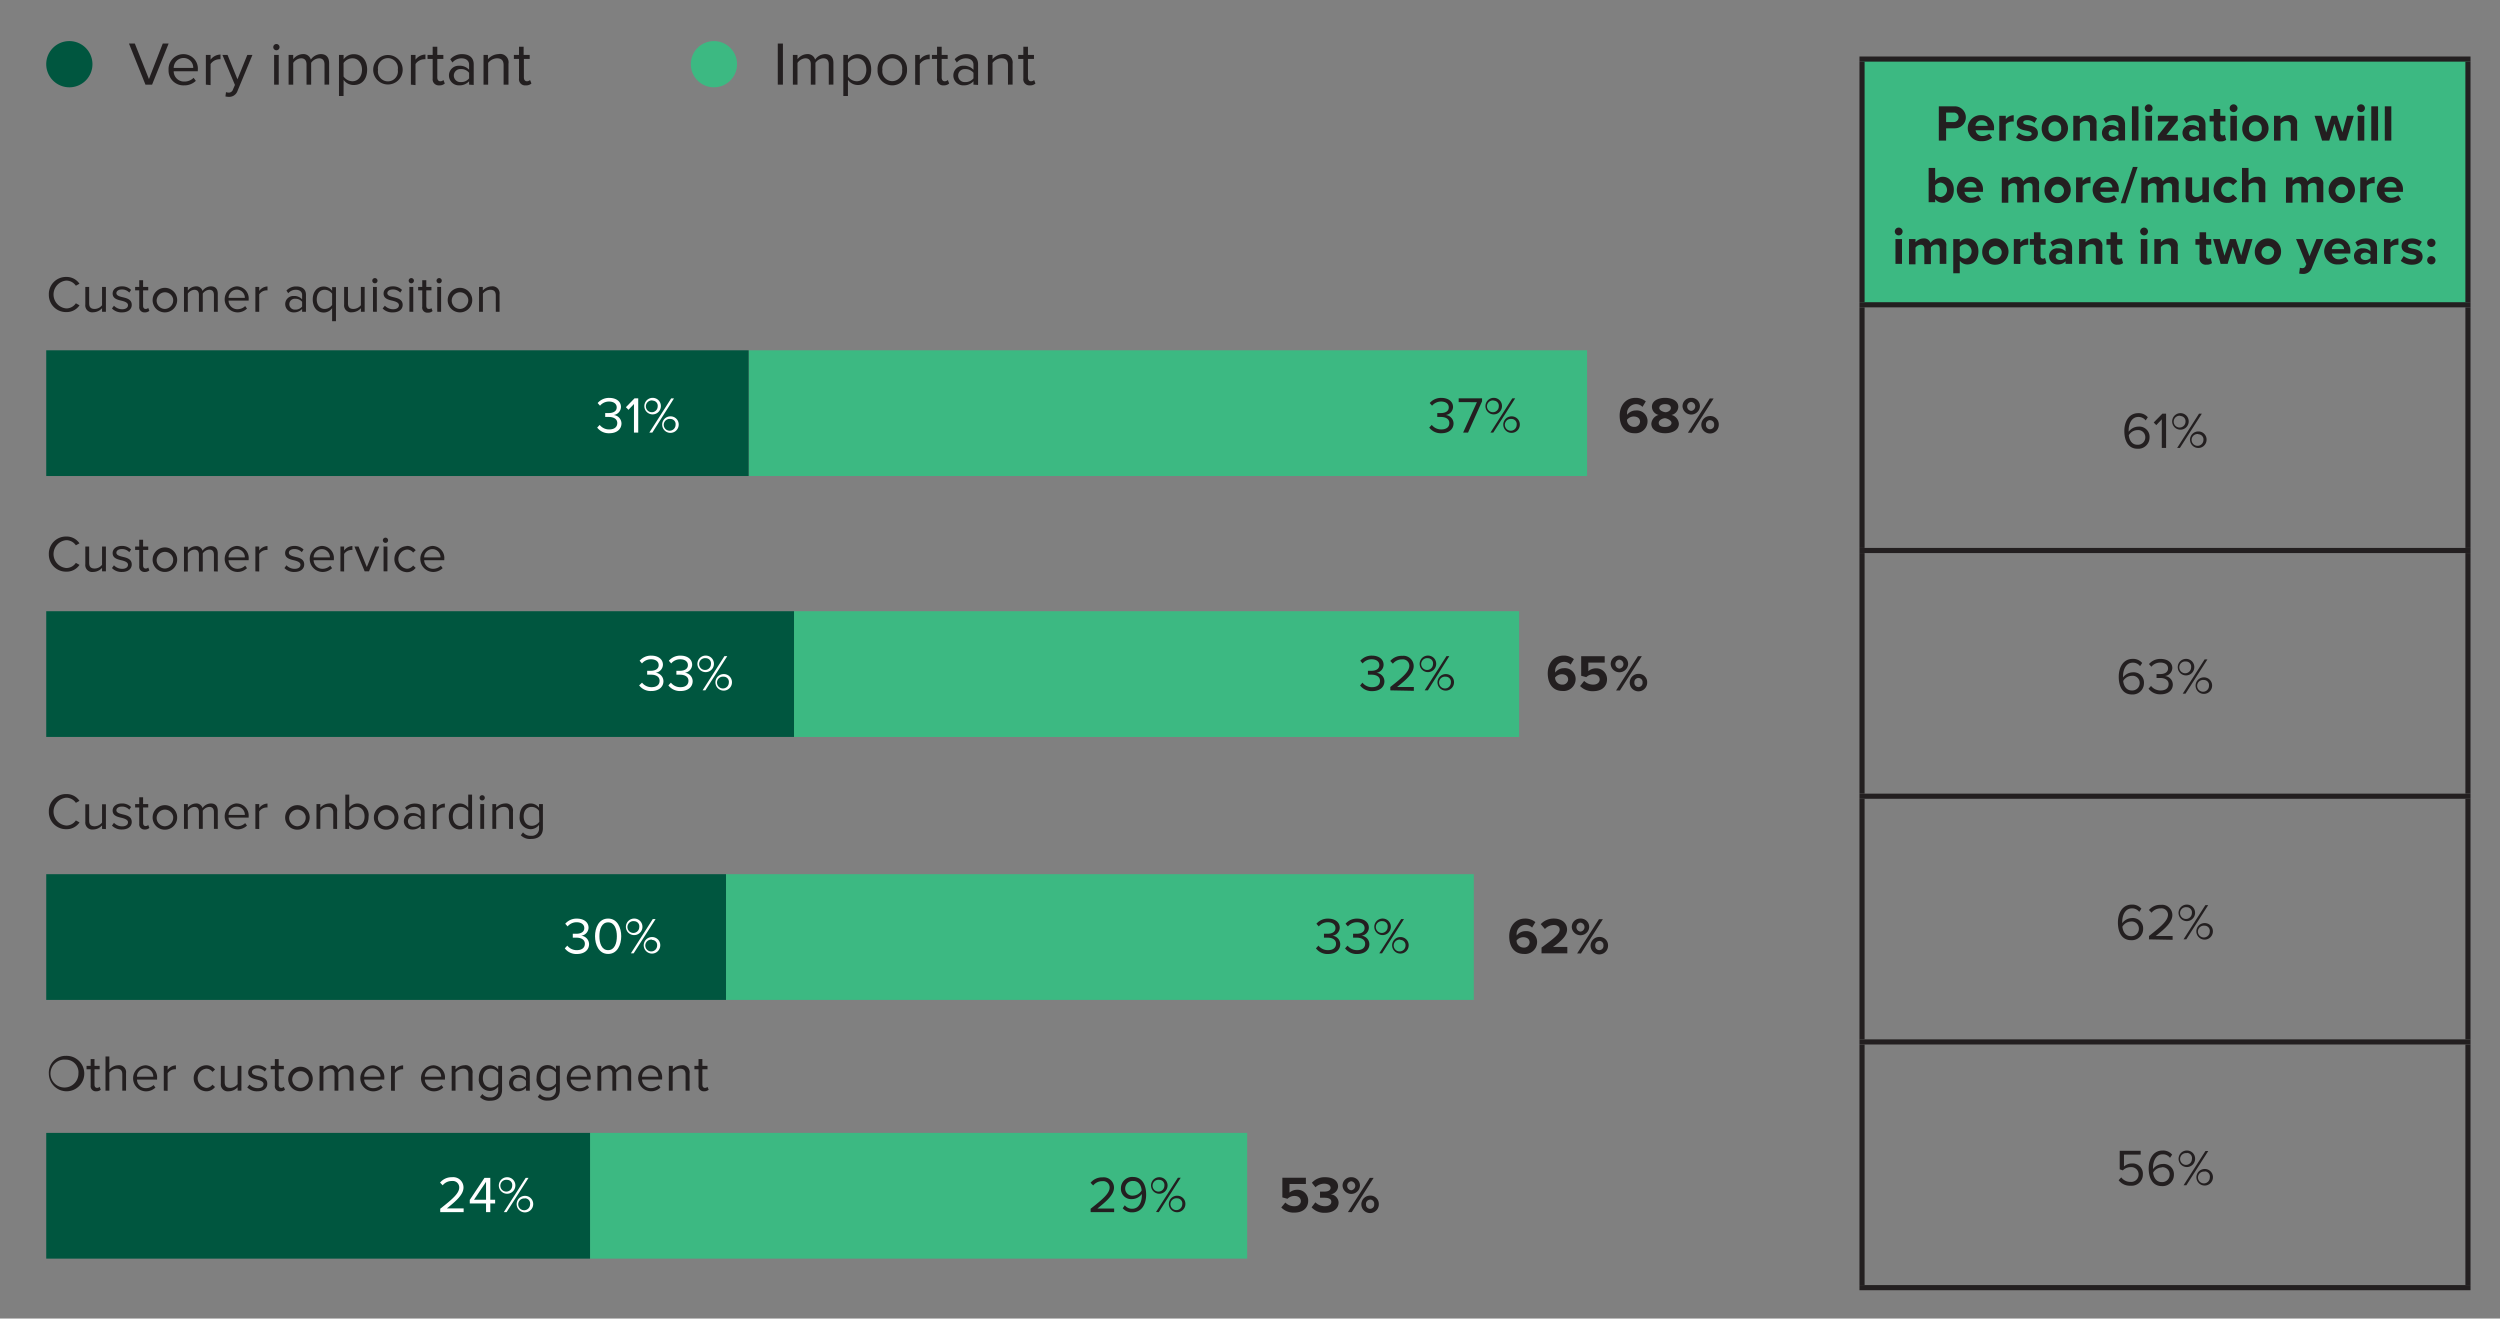 <svg id="Layer_1" data-name="Layer 1" xmlns="http://www.w3.org/2000/svg" xmlns:xlink="http://www.w3.org/1999/xlink" viewBox="0 0 486.74 256.71"><rect x="0" y="0" width="486.74" height="256.71" fill="#808080" stroke="none"/><defs><style>.cls-1,.cls-6{fill:none;}.cls-2{fill:#231f20;}.cls-3{clip-path:url(#clip-path);}.cls-4{fill:#00563f;}.cls-5{fill:#3cb982;}.cls-6{stroke:#231f20;stroke-miterlimit:10;}.cls-7{fill:#fff;}</style><clipPath id="clip-path"><rect class="cls-1" width="496.63" height="297.7"/></clipPath></defs><path class="cls-2" d="M28.32,16.48l-3.21-8h1.14L29,15.39l2.69-6.91h1.14l-3.22,8Z"/><path class="cls-2" d="M35.73,10.54a2.81,2.81,0,0,1,2.78,3.11v.23H33.82a2,2,0,0,0,2.09,2,2.49,2.49,0,0,0,1.78-.73l.44.59a3.19,3.19,0,0,1-2.31.88,2.87,2.87,0,0,1-3-3A2.9,2.9,0,0,1,35.73,10.54Zm-1.91,2.68h3.8a1.87,1.87,0,0,0-1.91-1.93A1.93,1.93,0,0,0,33.82,13.22Z"/><path class="cls-2" d="M40.08,16.48V10.69H41v.93a2.47,2.47,0,0,1,1.93-1v.92a1.71,1.71,0,0,0-.36,0,2.13,2.13,0,0,0-1.57.93v4.1Z"/><path class="cls-2" d="M44,17.93a1.43,1.43,0,0,0,.49.1.84.84,0,0,0,.87-.61l.38-.88L43.3,10.69h1l1.93,4.75,1.92-4.75h1l-2.9,7a1.72,1.72,0,0,1-1.7,1.17,3.51,3.51,0,0,1-.66-.08Z"/><path class="cls-2" d="M53.21,9.1a.61.61,0,0,1,1.21,0,.61.61,0,1,1-1.21,0Zm.16,7.38V10.69h.9v5.79Z"/><path class="cls-2" d="M63.18,16.48V12.55c0-.74-.33-1.2-1.07-1.2a2,2,0,0,0-1.53.88v4.25h-.9V12.55c0-.74-.32-1.2-1.07-1.2a2,2,0,0,0-1.52.9v4.23h-.9V10.69h.9v.84a2.48,2.48,0,0,1,1.87-1,1.5,1.5,0,0,1,1.56,1.08,2.45,2.45,0,0,1,1.94-1.08c1,0,1.62.59,1.62,1.75v4.19Z"/><path class="cls-2" d="M66.89,18.69H66v-8h.9v.86a2.42,2.42,0,0,1,2-1c1.53,0,2.58,1.15,2.58,3s-1,3-2.58,3a2.36,2.36,0,0,1-2-1Zm1.73-7.34a2.15,2.15,0,0,0-1.73.92v2.62a2.16,2.16,0,0,0,1.73.93c1.16,0,1.86-1,1.86-2.24S69.78,11.35,68.62,11.35Z"/><path class="cls-2" d="M72.66,13.58a2.87,2.87,0,1,1,5.74,0,2.87,2.87,0,1,1-5.74,0Zm4.79,0a1.95,1.95,0,1,0-3.85,0,1.95,1.95,0,1,0,3.85,0Z"/><path class="cls-2" d="M80,16.48V10.69h.9v.93a2.47,2.47,0,0,1,1.93-1v.92a1.71,1.71,0,0,0-.36,0,2.13,2.13,0,0,0-1.57.93v4.1Z"/><path class="cls-2" d="M84.24,15.27V11.48h-1v-.79h1V9.1h.9v1.59h1.18v.79H85.14v3.6c0,.43.19.74.59.74a.88.88,0,0,0,.61-.24l.26.67a1.43,1.43,0,0,1-1.07.37A1.18,1.18,0,0,1,84.24,15.27Z"/><path class="cls-2" d="M91.33,16.48v-.66a2.5,2.5,0,0,1-1.92.8,1.93,1.93,0,0,1-2-1.92,1.89,1.89,0,0,1,2-1.9,2.43,2.43,0,0,1,1.92.79v-1c0-.78-.62-1.23-1.46-1.23a2.29,2.29,0,0,0-1.78.81l-.42-.63a3,3,0,0,1,2.32-1c1.22,0,2.24.56,2.24,2v4Zm0-2.31a1.94,1.94,0,0,0-1.59-.72,1.27,1.27,0,1,0,0,2.53,1.94,1.94,0,0,0,1.59-.72Z"/><path class="cls-2" d="M98.05,16.48V12.69c0-1-.51-1.34-1.29-1.34a2.24,2.24,0,0,0-1.72.9v4.23h-.9V10.69H95v.84a2.88,2.88,0,0,1,2.06-1A1.64,1.64,0,0,1,99,12.41v4.07Z"/><path class="cls-2" d="M101.05,15.27V11.48h-1v-.79h1V9.1h.9v1.59h1.18v.79H102v3.6c0,.43.2.74.59.74a.88.88,0,0,0,.61-.24l.27.67a1.45,1.45,0,0,1-1.08.37A1.19,1.19,0,0,1,101.05,15.27Z"/><path class="cls-2" d="M151.43,16.48v-8h1v8Z"/><path class="cls-2" d="M161.36,16.48V12.55c0-.74-.32-1.2-1.06-1.2a2,2,0,0,0-1.54.88v4.25h-.9V12.55c0-.74-.31-1.2-1.07-1.2a2,2,0,0,0-1.52.9v4.23h-.9V10.69h.9v.84a2.48,2.48,0,0,1,1.87-1,1.49,1.49,0,0,1,1.56,1.08,2.45,2.45,0,0,1,1.94-1.08c1.06,0,1.62.59,1.62,1.75v4.19Z"/><path class="cls-2" d="M165.09,18.69h-.9v-8h.9v.86a2.42,2.42,0,0,1,1.95-1c1.53,0,2.58,1.15,2.58,3s-1.05,3-2.58,3a2.35,2.35,0,0,1-1.95-1Zm1.72-7.34a2.14,2.14,0,0,0-1.72.92v2.62a2.15,2.15,0,0,0,1.72.93c1.17,0,1.86-1,1.86-2.24S168,11.35,166.81,11.35Z"/><path class="cls-2" d="M170.86,13.58a2.87,2.87,0,1,1,5.73,0,2.87,2.87,0,1,1-5.73,0Zm4.78,0a1.94,1.94,0,1,0-3.84,0,1.94,1.94,0,1,0,3.84,0Z"/><path class="cls-2" d="M178.18,16.48V10.69h.9v.93a2.47,2.47,0,0,1,1.93-1v.92a1.88,1.88,0,0,0-.36,0,2.11,2.11,0,0,0-1.57.93v4.1Z"/><path class="cls-2" d="M182.44,15.27V11.48h-1v-.79h1V9.1h.9v1.59h1.17v.79h-1.17v3.6c0,.43.19.74.59.74a.88.88,0,0,0,.61-.24l.26.67a1.45,1.45,0,0,1-1.08.37A1.18,1.18,0,0,1,182.44,15.27Z"/><path class="cls-2" d="M189.53,16.48v-.66a2.5,2.5,0,0,1-1.92.8,1.93,1.93,0,0,1-2-1.92,1.9,1.9,0,0,1,2-1.9,2.43,2.43,0,0,1,1.92.79v-1c0-.78-.62-1.23-1.46-1.23a2.29,2.29,0,0,0-1.78.81l-.42-.63a3,3,0,0,1,2.32-1c1.22,0,2.24.56,2.24,2v4Zm0-2.31a2,2,0,0,0-1.6-.72,1.27,1.27,0,1,0,0,2.53,2,2,0,0,0,1.6-.72Z"/><path class="cls-2" d="M196.25,16.48V12.69c0-1-.52-1.34-1.3-1.34a2.22,2.22,0,0,0-1.71.9v4.23h-.9V10.69h.9v.84a2.88,2.88,0,0,1,2.06-1,1.65,1.65,0,0,1,1.85,1.87v4.07Z"/><path class="cls-2" d="M199.24,15.27V11.48h-1v-.79h1V9.1h.9v1.59h1.17v.79h-1.17v3.6c0,.43.19.74.59.74a.88.88,0,0,0,.61-.24l.26.67a1.45,1.45,0,0,1-1.08.37A1.18,1.18,0,0,1,199.24,15.27Z"/><g class="cls-3"><path class="cls-4" d="M13.5,17A4.5,4.5,0,1,0,9,12.5,4.51,4.51,0,0,0,13.5,17"/><path class="cls-5" d="M139,17a4.5,4.5,0,1,0-4.5-4.5A4.5,4.5,0,0,0,139,17"/></g><path class="cls-2" d="M9.51,57.37a3.33,3.33,0,0,1,3.4-3.45,3,3,0,0,1,2.56,1.32l-.7.39a2.26,2.26,0,0,0-1.86-1,2.72,2.72,0,0,0,0,5.42,2.24,2.24,0,0,0,1.86-1l.71.39a3,3,0,0,1-2.57,1.32A3.33,3.33,0,0,1,9.51,57.37Z"/><path class="cls-2" d="M19.87,60.7V60a2.36,2.36,0,0,1-1.72.8,1.36,1.36,0,0,1-1.54-1.54V55.87h.75v3.18c0,.85.43,1.1,1.08,1.1a1.85,1.85,0,0,0,1.43-.73V55.87h.75V60.7Z"/><path class="cls-2" d="M22.19,59.52a2.19,2.19,0,0,0,1.59.69c.74,0,1.14-.33,1.14-.8s-.59-.7-1.24-.86c-.82-.19-1.75-.41-1.75-1.41,0-.75.65-1.39,1.8-1.39a2.44,2.44,0,0,1,1.79.7l-.35.52a1.88,1.88,0,0,0-1.44-.61c-.66,0-1.07.3-1.07.73s.55.62,1.18.77c.84.19,1.81.43,1.81,1.5,0,.81-.65,1.46-1.9,1.46a2.57,2.57,0,0,1-1.95-.76Z"/><path class="cls-2" d="M27.11,59.69V56.53h-.8v-.66h.8V54.55h.75v1.32h1v.66h-1v3c0,.36.16.62.49.62a.72.72,0,0,0,.51-.2l.22.56a1.23,1.23,0,0,1-.9.31A1,1,0,0,1,27.11,59.69Z"/><path class="cls-2" d="M29.72,58.28a2.39,2.39,0,1,1,2.39,2.54A2.37,2.37,0,0,1,29.72,58.28Zm4,0a1.62,1.62,0,1,0-1.6,1.87A1.68,1.68,0,0,0,33.71,58.28Z"/><path class="cls-2" d="M41.65,60.7V57.42c0-.61-.27-1-.89-1a1.69,1.69,0,0,0-1.28.74V60.7h-.75V57.42c0-.61-.26-1-.89-1a1.69,1.69,0,0,0-1.27.75V60.7h-.75V55.87h.75v.7a2.09,2.09,0,0,1,1.56-.82,1.24,1.24,0,0,1,1.3.9,2,2,0,0,1,1.62-.9c.88,0,1.35.49,1.35,1.46V60.7Z"/><path class="cls-2" d="M46.09,55.75a2.35,2.35,0,0,1,2.32,2.59v.19H44.5a1.7,1.7,0,0,0,1.74,1.67,2.11,2.11,0,0,0,1.49-.61l.36.49a2.62,2.62,0,0,1-1.92.74,2.54,2.54,0,0,1-.08-5.07ZM44.5,58h3.17a1.57,1.57,0,0,0-1.59-1.61A1.61,1.61,0,0,0,44.5,58Z"/><path class="cls-2" d="M49.72,60.7V55.87h.75v.78a2.05,2.05,0,0,1,1.61-.88v.77a1.32,1.32,0,0,0-.3,0,1.77,1.77,0,0,0-1.31.77V60.7Z"/><path class="cls-2" d="M58.82,60.7v-.55a2.09,2.09,0,0,1-1.6.67,1.61,1.61,0,0,1-1.69-1.6,1.58,1.58,0,0,1,1.69-1.59,2,2,0,0,1,1.6.66v-.87c0-.65-.52-1-1.22-1a1.92,1.92,0,0,0-1.48.67l-.35-.52a2.53,2.53,0,0,1,1.93-.8c1,0,1.87.46,1.87,1.63V60.7Zm0-1.93a1.62,1.62,0,0,0-1.33-.6,1.06,1.06,0,1,0,0,2.11,1.62,1.62,0,0,0,1.33-.6Z"/><path class="cls-2" d="M65.41,62.54h-.75V60a2,2,0,0,1-1.62.85c-1.27,0-2.15-1-2.15-2.54s.88-2.53,2.15-2.53a2,2,0,0,1,1.62.84v-.72h.75Zm-.75-5.35a1.77,1.77,0,0,0-1.44-.77c-1,0-1.55.79-1.55,1.86s.58,1.87,1.55,1.87a1.78,1.78,0,0,0,1.44-.78Z"/><path class="cls-2" d="M70.27,60.7V60a2.36,2.36,0,0,1-1.72.8A1.36,1.36,0,0,1,67,59.28V55.87h.75v3.18c0,.85.43,1.1,1.08,1.1a1.85,1.85,0,0,0,1.43-.73V55.87H71V60.7Z"/><path class="cls-2" d="M72.49,54.55a.51.51,0,0,1,1,0,.51.51,0,1,1-1,0Zm.13,6.15V55.87h.75V60.7Z"/><path class="cls-2" d="M74.94,59.52a2.19,2.19,0,0,0,1.59.69c.74,0,1.14-.33,1.14-.8s-.59-.7-1.24-.86c-.82-.19-1.75-.41-1.75-1.41,0-.75.65-1.39,1.8-1.39a2.44,2.44,0,0,1,1.79.7l-.35.52a1.88,1.88,0,0,0-1.44-.61c-.66,0-1.07.3-1.07.73s.55.62,1.18.77c.84.19,1.81.43,1.81,1.5,0,.81-.65,1.46-1.9,1.46a2.57,2.57,0,0,1-2-.76Z"/><path class="cls-2" d="M79.58,54.55a.51.51,0,0,1,1,0,.51.51,0,1,1-1,0Zm.13,6.15V55.87h.75V60.7Z"/><path class="cls-2" d="M82.21,59.69V56.53h-.8v-.66h.8V54.55H83v1.32h1v.66H83v3c0,.36.16.62.49.62A.72.72,0,0,0,84,60l.22.56a1.23,1.23,0,0,1-.9.31A1,1,0,0,1,82.21,59.69Z"/><path class="cls-2" d="M85,54.55a.51.51,0,0,1,1,0,.51.51,0,1,1-1,0Zm.13,6.15V55.87h.75V60.7Z"/><path class="cls-2" d="M87.17,58.28a2.39,2.39,0,1,1,2.39,2.54A2.37,2.37,0,0,1,87.17,58.28Zm4,0a1.62,1.62,0,1,0-1.6,1.87A1.68,1.68,0,0,0,91.16,58.28Z"/><path class="cls-2" d="M96.53,60.7V57.54c0-.85-.43-1.12-1.08-1.12a1.86,1.86,0,0,0-1.43.75V60.7h-.75V55.87H94v.7a2.4,2.4,0,0,1,1.72-.82,1.37,1.37,0,0,1,1.54,1.56V60.7Z"/><rect class="cls-5" x="145.76" y="68.2" width="163.24" height="24.48"/><rect class="cls-4" x="9" y="68.2" width="136.76" height="24.48"/><path class="cls-2" d="M9.51,107.91a3.33,3.33,0,0,1,3.4-3.45,3,3,0,0,1,2.56,1.32l-.7.39a2.26,2.26,0,0,0-1.86-1,2.72,2.72,0,0,0,0,5.42,2.24,2.24,0,0,0,1.86-1l.71.39a3,3,0,0,1-2.57,1.32A3.33,3.33,0,0,1,9.51,107.91Z"/><path class="cls-2" d="M19.87,111.24v-.68a2.36,2.36,0,0,1-1.72.8,1.36,1.36,0,0,1-1.54-1.54v-3.41h.75v3.18c0,.85.43,1.1,1.08,1.1a1.85,1.85,0,0,0,1.43-.73v-3.55h.75v4.83Z"/><path class="cls-2" d="M22.19,110.06a2.19,2.19,0,0,0,1.59.69c.74,0,1.14-.33,1.14-.8s-.59-.7-1.24-.86c-.82-.19-1.75-.41-1.75-1.41,0-.75.65-1.39,1.8-1.39a2.44,2.44,0,0,1,1.79.7l-.35.52a1.88,1.88,0,0,0-1.44-.61c-.66,0-1.07.3-1.07.73s.55.62,1.18.77c.84.19,1.81.43,1.81,1.5,0,.81-.65,1.46-1.9,1.46a2.57,2.57,0,0,1-1.95-.76Z"/><path class="cls-2" d="M27.11,110.23v-3.16h-.8v-.66h.8v-1.32h.75v1.32h1v.66h-1v3c0,.36.16.62.49.62a.72.72,0,0,0,.51-.2l.22.56a1.23,1.23,0,0,1-.9.31A1,1,0,0,1,27.11,110.23Z"/><path class="cls-2" d="M29.72,108.82a2.39,2.39,0,1,1,2.39,2.54A2.37,2.37,0,0,1,29.72,108.82Zm4,0a1.62,1.62,0,1,0-1.6,1.87A1.68,1.68,0,0,0,33.71,108.82Z"/><path class="cls-2" d="M41.65,111.24V108c0-.61-.27-1-.89-1a1.69,1.69,0,0,0-1.28.74v3.54h-.75V108c0-.61-.26-1-.89-1a1.69,1.69,0,0,0-1.27.75v3.53h-.75v-4.83h.75v.7a2.09,2.09,0,0,1,1.56-.82,1.24,1.24,0,0,1,1.3.9,2,2,0,0,1,1.62-.9c.88,0,1.35.49,1.35,1.46v3.49Z"/><path class="cls-2" d="M46.09,106.29a2.35,2.35,0,0,1,2.32,2.59v.19H44.5a1.7,1.7,0,0,0,1.74,1.67,2.11,2.11,0,0,0,1.49-.61l.36.49a2.62,2.62,0,0,1-1.92.74,2.54,2.54,0,0,1-.08-5.07Zm-1.59,2.23h3.17a1.57,1.57,0,0,0-1.59-1.61A1.61,1.61,0,0,0,44.5,108.52Z"/><path class="cls-2" d="M49.72,111.24v-4.83h.75v.78a2.05,2.05,0,0,1,1.61-.88v.77a1.32,1.32,0,0,0-.3,0,1.77,1.77,0,0,0-1.31.77v3.42Z"/><path class="cls-2" d="M55.77,110.06a2.19,2.19,0,0,0,1.59.69c.74,0,1.14-.33,1.14-.8s-.59-.7-1.24-.86c-.82-.19-1.75-.41-1.75-1.41,0-.75.65-1.39,1.8-1.39a2.44,2.44,0,0,1,1.79.7l-.35.52a1.88,1.88,0,0,0-1.44-.61c-.66,0-1.07.3-1.07.73s.55.62,1.18.77c.84.19,1.81.43,1.81,1.5,0,.81-.65,1.46-1.9,1.46a2.57,2.57,0,0,1-1.95-.76Z"/><path class="cls-2" d="M62.65,106.29A2.35,2.35,0,0,1,65,108.88v.19H61.06a1.7,1.7,0,0,0,1.74,1.67,2.11,2.11,0,0,0,1.49-.61l.36.49a2.62,2.62,0,0,1-1.92.74,2.54,2.54,0,0,1-.08-5.07Zm-1.59,2.23h3.17a1.57,1.57,0,0,0-1.59-1.61A1.61,1.61,0,0,0,61.06,108.52Z"/><path class="cls-2" d="M66.28,111.24v-4.83H67v.78a2.05,2.05,0,0,1,1.61-.88v.77a1.32,1.32,0,0,0-.3,0,1.77,1.77,0,0,0-1.31.77v3.42Z"/><path class="cls-2" d="M71,111.24l-2-4.83h.81l1.61,4,1.6-4h.82l-2,4.83Z"/><path class="cls-2" d="M74.55,105.09a.51.51,0,0,1,1,0,.51.51,0,1,1-1,0Zm.13,6.15v-4.83h.75v4.83Z"/><path class="cls-2" d="M79.16,106.29a2.07,2.07,0,0,1,1.77.84l-.5.46A1.43,1.43,0,0,0,79.2,107a1.88,1.88,0,0,0,0,3.73,1.46,1.46,0,0,0,1.23-.63l.5.46a2.07,2.07,0,0,1-1.77.84,2.54,2.54,0,0,1,0-5.07Z"/><path class="cls-2" d="M84.18,106.29a2.35,2.35,0,0,1,2.32,2.59v.19H82.59a1.7,1.7,0,0,0,1.74,1.67,2.11,2.11,0,0,0,1.49-.61l.36.49a2.62,2.62,0,0,1-1.92.74,2.54,2.54,0,0,1-.08-5.07Zm-1.59,2.23h3.17a1.57,1.57,0,0,0-1.59-1.61A1.61,1.61,0,0,0,82.59,108.52Z"/><rect class="cls-5" x="154.59" y="119" width="141.18" height="24.48"/><rect class="cls-4" x="9" y="119" width="145.59" height="24.48"/><path class="cls-2" d="M9.51,158.05a3.33,3.33,0,0,1,3.4-3.45,3,3,0,0,1,2.56,1.32l-.7.39a2.26,2.26,0,0,0-1.86-1,2.72,2.72,0,0,0,0,5.42,2.24,2.24,0,0,0,1.86-1l.71.39a3,3,0,0,1-2.57,1.32A3.33,3.33,0,0,1,9.51,158.05Z"/><path class="cls-2" d="M19.87,161.38v-.68a2.36,2.36,0,0,1-1.72.8A1.36,1.36,0,0,1,16.61,160v-3.41h.75v3.18c0,.85.43,1.1,1.08,1.1a1.85,1.85,0,0,0,1.43-.73v-3.55h.75v4.83Z"/><path class="cls-2" d="M22.19,160.2a2.19,2.19,0,0,0,1.59.69c.74,0,1.14-.33,1.14-.8s-.59-.7-1.24-.86c-.82-.19-1.75-.41-1.75-1.41,0-.75.65-1.39,1.8-1.39a2.44,2.44,0,0,1,1.79.7l-.35.52a1.88,1.88,0,0,0-1.44-.61c-.66,0-1.07.3-1.07.73s.55.62,1.18.77c.84.19,1.81.43,1.81,1.5,0,.81-.65,1.46-1.9,1.46a2.57,2.57,0,0,1-1.95-.76Z"/><path class="cls-2" d="M27.11,160.37v-3.16h-.8v-.66h.8v-1.32h.75v1.32h1v.66h-1v3c0,.36.16.62.49.62a.72.72,0,0,0,.51-.2l.22.56a1.23,1.23,0,0,1-.9.31A1,1,0,0,1,27.11,160.37Z"/><path class="cls-2" d="M29.72,159a2.39,2.39,0,1,1,2.39,2.54A2.37,2.37,0,0,1,29.72,159Zm4,0a1.62,1.62,0,1,0-1.6,1.87A1.68,1.68,0,0,0,33.71,159Z"/><path class="cls-2" d="M41.65,161.38V158.1c0-.61-.27-1-.89-1a1.69,1.69,0,0,0-1.28.74v3.54h-.75V158.1c0-.61-.26-1-.89-1a1.69,1.69,0,0,0-1.27.75v3.53h-.75v-4.83h.75v.7a2.09,2.09,0,0,1,1.56-.82,1.24,1.24,0,0,1,1.3.9,2,2,0,0,1,1.62-.9c.88,0,1.35.49,1.35,1.46v3.49Z"/><path class="cls-2" d="M46.09,156.43A2.35,2.35,0,0,1,48.41,159v.19H44.5a1.7,1.7,0,0,0,1.74,1.67,2.11,2.11,0,0,0,1.49-.61l.36.49a2.62,2.62,0,0,1-1.92.74,2.54,2.54,0,0,1-.08-5.07Zm-1.59,2.23h3.17a1.57,1.57,0,0,0-1.59-1.61A1.61,1.61,0,0,0,44.5,158.66Z"/><path class="cls-2" d="M49.72,161.38v-4.83h.75v.78a2.05,2.05,0,0,1,1.61-.88v.77a1.32,1.32,0,0,0-.3,0,1.77,1.77,0,0,0-1.31.77v3.42Z"/><path class="cls-2" d="M55.52,159a2.39,2.39,0,1,1,2.39,2.54A2.37,2.37,0,0,1,55.52,159Zm4,0a1.62,1.62,0,1,0-1.6,1.87A1.68,1.68,0,0,0,59.51,159Z"/><path class="cls-2" d="M64.88,161.38v-3.16c0-.85-.43-1.12-1.08-1.12a1.86,1.86,0,0,0-1.43.75v3.53h-.75v-4.83h.75v.7a2.4,2.4,0,0,1,1.72-.82A1.37,1.37,0,0,1,65.63,158v3.39Z"/><path class="cls-2" d="M67.23,161.38v-6.67H68v2.57a2,2,0,0,1,1.63-.85A2.25,2.25,0,0,1,71.76,159c0,1.57-.89,2.53-2.15,2.53a2,2,0,0,1-1.63-.84v.72Zm.75-1.31a1.78,1.78,0,0,0,1.44.76c1,0,1.56-.79,1.56-1.86s-.58-1.87-1.56-1.87a1.79,1.79,0,0,0-1.44.78Z"/><path class="cls-2" d="M72.8,159a2.39,2.39,0,1,1,2.39,2.54A2.37,2.37,0,0,1,72.8,159Zm4,0a1.62,1.62,0,1,0-1.6,1.87A1.68,1.68,0,0,0,76.79,159Z"/><path class="cls-2" d="M81.92,161.38v-.55a2.09,2.09,0,0,1-1.6.67,1.61,1.61,0,0,1-1.69-1.6,1.58,1.58,0,0,1,1.69-1.59,2,2,0,0,1,1.6.66v-.87c0-.65-.52-1-1.22-1a1.92,1.92,0,0,0-1.48.67l-.35-.52a2.53,2.53,0,0,1,1.93-.8c1,0,1.87.46,1.87,1.63v3.32Zm0-1.93a1.62,1.62,0,0,0-1.33-.6,1.06,1.06,0,1,0,0,2.11,1.62,1.62,0,0,0,1.33-.6Z"/><path class="cls-2" d="M84.26,161.38v-4.83H85v.78a2.05,2.05,0,0,1,1.61-.88v.77a1.32,1.32,0,0,0-.3,0A1.77,1.77,0,0,0,85,158v3.42Z"/><path class="cls-2" d="M91.16,161.38v-.72a2,2,0,0,1-1.63.84c-1.26,0-2.15-1-2.15-2.53s.88-2.54,2.15-2.54a2,2,0,0,1,1.63.85v-2.57h.75v6.67Zm0-3.5a1.81,1.81,0,0,0-1.45-.78c-1,0-1.55.8-1.55,1.87s.58,1.86,1.55,1.86a1.8,1.8,0,0,0,1.45-.76Z"/><path class="cls-2" d="M93.38,155.23a.51.51,0,0,1,1,0,.51.51,0,1,1-1,0Zm.13,6.15v-4.83h.75v4.83Z"/><path class="cls-2" d="M99.12,161.38v-3.16c0-.85-.43-1.12-1.08-1.12a1.86,1.86,0,0,0-1.43.75v3.53h-.75v-4.83h.75v.7a2.4,2.4,0,0,1,1.72-.82A1.37,1.37,0,0,1,99.87,158v3.39Z"/><path class="cls-2" d="M101.83,162.06a1.84,1.84,0,0,0,1.57.66,1.38,1.38,0,0,0,1.55-1.45v-.69a2,2,0,0,1-1.62.86,2.2,2.2,0,0,1-2.15-2.5c0-1.55.88-2.51,2.15-2.51a2,2,0,0,1,1.62.85v-.73h.75v4.69c0,1.6-1.12,2.1-2.3,2.1a2.47,2.47,0,0,1-2-.72Zm3.12-4.18a1.78,1.78,0,0,0-1.44-.78c-1,0-1.55.77-1.55,1.84s.58,1.84,1.55,1.84A1.79,1.79,0,0,0,105,160Z"/><rect class="cls-5" x="141.35" y="170.2" width="145.59" height="24.48"/><rect class="cls-4" x="9" y="170.2" width="132.35" height="24.48"/><path class="cls-2" d="M12.82,205.57A3.45,3.45,0,1,1,9.51,209,3.26,3.26,0,0,1,12.82,205.57Zm0,.74A2.72,2.72,0,1,0,15.27,209,2.46,2.46,0,0,0,12.82,206.31Z"/><path class="cls-2" d="M17.65,211.34v-3.16h-.8v-.66h.8V206.2h.75v1.32h1v.66h-1v3c0,.36.16.62.49.62a.72.72,0,0,0,.51-.2l.22.56a1.23,1.23,0,0,1-.9.31A1,1,0,0,1,17.65,211.34Z"/><path class="cls-2" d="M23.81,212.35v-3.18c0-.85-.44-1.1-1.09-1.1a1.9,1.9,0,0,0-1.43.75v3.53h-.75v-6.66h.75v2.53A2.4,2.4,0,0,1,23,207.4a1.36,1.36,0,0,1,1.54,1.54v3.41Z"/><path class="cls-2" d="M28.26,207.4A2.35,2.35,0,0,1,30.58,210v.19H26.67a1.7,1.7,0,0,0,1.74,1.67,2.11,2.11,0,0,0,1.49-.61l.36.49a2.62,2.62,0,0,1-1.92.74,2.54,2.54,0,0,1-.08-5.07Zm-1.59,2.23h3.17A1.57,1.57,0,0,0,28.25,208,1.61,1.61,0,0,0,26.67,209.63Z"/><path class="cls-2" d="M31.89,212.35v-4.83h.75v.78a2.05,2.05,0,0,1,1.61-.88v.77a1.32,1.32,0,0,0-.3,0,1.77,1.77,0,0,0-1.31.77v3.42Z"/><path class="cls-2" d="M40.09,207.4a2.07,2.07,0,0,1,1.77.84l-.5.46a1.43,1.43,0,0,0-1.23-.63,1.88,1.88,0,0,0,0,3.73,1.46,1.46,0,0,0,1.23-.63l.5.46a2.07,2.07,0,0,1-1.77.84,2.54,2.54,0,0,1,0-5.07Z"/><path class="cls-2" d="M46.27,212.35v-.68a2.36,2.36,0,0,1-1.72.8A1.36,1.36,0,0,1,43,210.93v-3.41h.75v3.18c0,.85.43,1.1,1.08,1.1a1.85,1.85,0,0,0,1.43-.73v-3.55H47v4.83Z"/><path class="cls-2" d="M48.58,211.17a2.19,2.19,0,0,0,1.59.69c.74,0,1.14-.33,1.14-.8s-.59-.7-1.24-.86c-.82-.19-1.75-.41-1.75-1.41,0-.75.65-1.39,1.8-1.39a2.44,2.44,0,0,1,1.79.7l-.35.52a1.88,1.88,0,0,0-1.44-.61c-.66,0-1.07.3-1.07.73s.55.62,1.18.77c.84.19,1.81.43,1.81,1.5,0,.81-.65,1.46-1.9,1.46a2.57,2.57,0,0,1-2-.76Z"/><path class="cls-2" d="M53.51,211.34v-3.16h-.8v-.66h.8V206.2h.75v1.32h1v.66h-1v3c0,.36.16.62.49.62a.72.72,0,0,0,.51-.2l.22.56a1.23,1.23,0,0,1-.9.31A1,1,0,0,1,53.51,211.34Z"/><path class="cls-2" d="M56.12,209.93a2.39,2.39,0,1,1,2.39,2.54A2.37,2.37,0,0,1,56.12,209.93Zm4,0a1.62,1.62,0,1,0-1.6,1.87A1.68,1.68,0,0,0,60.11,209.93Z"/><path class="cls-2" d="M68.05,212.35v-3.28c0-.61-.27-1-.89-1a1.69,1.69,0,0,0-1.28.74v3.54h-.75v-3.28c0-.61-.26-1-.89-1a1.69,1.69,0,0,0-1.27.75v3.53h-.75v-4.83H63v.7a2.09,2.09,0,0,1,1.56-.82,1.24,1.24,0,0,1,1.3.9,2,2,0,0,1,1.62-.9c.88,0,1.35.49,1.35,1.46v3.49Z"/><path class="cls-2" d="M72.5,207.4A2.35,2.35,0,0,1,74.82,210v.19H70.91a1.7,1.7,0,0,0,1.74,1.67,2.11,2.11,0,0,0,1.49-.61l.36.49a2.62,2.62,0,0,1-1.92.74,2.54,2.54,0,0,1-.08-5.07Zm-1.59,2.23h3.17A1.57,1.57,0,0,0,72.49,208,1.61,1.61,0,0,0,70.91,209.63Z"/><path class="cls-2" d="M76.13,212.35v-4.83h.75v.78a2.05,2.05,0,0,1,1.61-.88v.77a1.32,1.32,0,0,0-.3,0,1.77,1.77,0,0,0-1.31.77v3.42Z"/><path class="cls-2" d="M84.31,207.4A2.35,2.35,0,0,1,86.63,210v.19H82.72a1.7,1.7,0,0,0,1.74,1.67,2.11,2.11,0,0,0,1.49-.61l.36.49a2.62,2.62,0,0,1-1.92.74,2.54,2.54,0,0,1-.08-5.07Zm-1.59,2.23h3.17A1.57,1.57,0,0,0,84.3,208,1.61,1.61,0,0,0,82.72,209.63Z"/><path class="cls-2" d="M91.2,212.35v-3.16c0-.85-.43-1.12-1.08-1.12a1.86,1.86,0,0,0-1.43.75v3.53h-.75v-4.83h.75v.7a2.4,2.4,0,0,1,1.72-.82A1.37,1.37,0,0,1,92,209v3.39Z"/><path class="cls-2" d="M93.91,213a1.84,1.84,0,0,0,1.57.66A1.38,1.38,0,0,0,97,212.24v-.69a2,2,0,0,1-1.62.86,2.2,2.2,0,0,1-2.15-2.5c0-1.55.88-2.51,2.15-2.51a2,2,0,0,1,1.62.85v-.73h.75v4.69c0,1.6-1.12,2.1-2.3,2.1a2.47,2.47,0,0,1-2-.72ZM97,208.85a1.78,1.78,0,0,0-1.44-.78c-1,0-1.55.77-1.55,1.84s.58,1.84,1.55,1.84A1.79,1.79,0,0,0,97,211Z"/><path class="cls-2" d="M102.4,212.35v-.55a2.09,2.09,0,0,1-1.6.67,1.61,1.61,0,0,1-1.69-1.6,1.58,1.58,0,0,1,1.69-1.59,2,2,0,0,1,1.6.66v-.87c0-.65-.52-1-1.22-1a1.92,1.92,0,0,0-1.48.67l-.35-.52a2.53,2.53,0,0,1,1.93-.8c1,0,1.87.46,1.87,1.63v3.32Zm0-1.93a1.62,1.62,0,0,0-1.33-.6,1.06,1.06,0,1,0,0,2.11,1.62,1.62,0,0,0,1.33-.6Z"/><path class="cls-2" d="M105.12,213a1.84,1.84,0,0,0,1.57.66,1.38,1.38,0,0,0,1.55-1.45v-.69a2,2,0,0,1-1.62.86,2.2,2.2,0,0,1-2.15-2.5c0-1.55.88-2.51,2.15-2.51a2,2,0,0,1,1.62.85v-.73H109v4.69c0,1.6-1.12,2.1-2.3,2.1a2.47,2.47,0,0,1-2-.72Zm3.12-4.18a1.78,1.78,0,0,0-1.44-.78c-1,0-1.55.77-1.55,1.84s.58,1.84,1.55,1.84a1.79,1.79,0,0,0,1.44-.79Z"/><path class="cls-2" d="M112.69,207.4A2.35,2.35,0,0,1,115,210v.19H111.1a1.7,1.7,0,0,0,1.74,1.67,2.11,2.11,0,0,0,1.49-.61l.36.49a2.62,2.62,0,0,1-1.92.74,2.54,2.54,0,0,1-.08-5.07Zm-1.59,2.23h3.17a1.57,1.57,0,0,0-1.59-1.61A1.61,1.61,0,0,0,111.1,209.63Z"/><path class="cls-2" d="M122.14,212.35v-3.28c0-.61-.26-1-.88-1a1.69,1.69,0,0,0-1.28.74v3.54h-.75v-3.28c0-.61-.26-1-.89-1a1.69,1.69,0,0,0-1.27.75v3.53h-.75v-4.83h.75v.7a2.09,2.09,0,0,1,1.56-.82,1.24,1.24,0,0,1,1.3.9,2,2,0,0,1,1.62-.9c.87,0,1.34.49,1.34,1.46v3.49Z"/><path class="cls-2" d="M126.59,207.4a2.35,2.35,0,0,1,2.32,2.59v.19H125a1.7,1.7,0,0,0,1.74,1.67,2.11,2.11,0,0,0,1.49-.61l.36.49a2.62,2.62,0,0,1-1.92.74,2.54,2.54,0,0,1-.08-5.07ZM125,209.63h3.17a1.57,1.57,0,0,0-1.59-1.61A1.61,1.61,0,0,0,125,209.63Z"/><path class="cls-2" d="M133.48,212.35v-3.16c0-.85-.43-1.12-1.08-1.12a1.86,1.86,0,0,0-1.43.75v3.53h-.75v-4.83H131v.7a2.4,2.4,0,0,1,1.72-.82,1.37,1.37,0,0,1,1.54,1.56v3.39Z"/><path class="cls-2" d="M136,211.34v-3.16h-.8v-.66h.8V206.2h.75v1.32h1v.66h-1v3c0,.36.16.62.49.62a.72.72,0,0,0,.51-.2l.22.56a1.23,1.23,0,0,1-.9.31A1,1,0,0,1,136,211.34Z"/><rect class="cls-5" x="114.88" y="220.57" width="127.94" height="24.48"/><rect class="cls-4" x="9" y="220.57" width="105.88" height="24.48"/><rect class="cls-5" x="362.53" y="11.5" width="117.97" height="47.84"/><line class="cls-6" x1="362.03" y1="11.5" x2="481" y2="11.5"/><line class="cls-6" x1="362.53" y1="58.84" x2="362.53" y2="12"/><line class="cls-6" x1="480.5" y1="58.84" x2="480.5" y2="12"/><line class="cls-6" x1="362.03" y1="59.34" x2="481" y2="59.34"/><line class="cls-6" x1="362.53" y1="106.68" x2="362.53" y2="59.84"/><line class="cls-6" x1="480.5" y1="106.68" x2="480.5" y2="59.84"/><line class="cls-6" x1="362.03" y1="107.18" x2="481" y2="107.18"/><line class="cls-6" x1="362.53" y1="154.52" x2="362.53" y2="107.68"/><line class="cls-6" x1="480.5" y1="154.52" x2="480.5" y2="107.68"/><line class="cls-6" x1="362.03" y1="155.02" x2="481" y2="155.02"/><line class="cls-6" x1="362.53" y1="202.36" x2="362.53" y2="155.52"/><line class="cls-6" x1="480.5" y1="202.36" x2="480.5" y2="155.52"/><line class="cls-6" x1="362.03" y1="202.86" x2="481" y2="202.86"/><line class="cls-6" x1="362.53" y1="250.2" x2="362.53" y2="203.36"/><line class="cls-6" x1="480.5" y1="250.2" x2="480.5" y2="203.36"/><line class="cls-6" x1="362.03" y1="250.7" x2="481" y2="250.7"/><path class="cls-2" d="M377.48,27.37V20.7h3.12a2.14,2.14,0,1,1,0,4.28h-1.7v2.39Zm2.93-5.45H378.9v1.84h1.51a.92.92,0,1,0,0-1.84Z"/><path class="cls-2" d="M385.81,22.42a2.42,2.42,0,0,1,2.42,2.66v.28h-3.59A1.3,1.3,0,0,0,386,26.48a2,2,0,0,0,1.29-.48l.56.82a3,3,0,0,1-2,.67,2.54,2.54,0,1,1-.08-5.07Zm-1.19,2.08H387a1.12,1.12,0,0,0-1.19-1.07A1.16,1.16,0,0,0,384.62,24.5Z"/><path class="cls-2" d="M389.25,27.37V22.54h1.27v.66a2.07,2.07,0,0,1,1.54-.77v1.24a1.69,1.69,0,0,0-.35,0,1.61,1.61,0,0,0-1.19.54v3.19Z"/><path class="cls-2" d="M393.08,25.85a2.76,2.76,0,0,0,1.67.66c.55,0,.81-.19.81-.49s-.42-.46-1-.57c-.83-.16-1.9-.36-1.9-1.51,0-.81.71-1.52,2-1.52a3,3,0,0,1,1.94.66l-.5.87a2,2,0,0,0-1.43-.56c-.46,0-.76.17-.76.45s.38.41.92.52c.83.16,1.94.38,1.94,1.58,0,.89-.75,1.55-2.09,1.55a3.25,3.25,0,0,1-2.16-.75Z"/><path class="cls-2" d="M397.51,25a2.56,2.56,0,1,1,2.55,2.54A2.45,2.45,0,0,1,397.51,25Zm3.79,0a1.24,1.24,0,1,0-2.47,0,1.25,1.25,0,1,0,2.47,0Z"/><path class="cls-2" d="M406.92,27.37V24.45a.78.78,0,0,0-.89-.9,1.38,1.38,0,0,0-1.1.57v3.25h-1.27V22.54h1.27v.63a2.21,2.21,0,0,1,1.69-.75A1.4,1.4,0,0,1,408.19,24v3.41Z"/><path class="cls-2" d="M412.45,27.37v-.5a2,2,0,0,1-1.53.62,1.61,1.61,0,0,1-1.68-1.6,1.53,1.53,0,0,1,1.68-1.54,2,2,0,0,1,1.53.59v-.67c0-.49-.42-.81-1.06-.81A2,2,0,0,0,410,24l-.48-.85a3.17,3.17,0,0,1,2.11-.76c1.1,0,2.11.44,2.11,1.83v3.12Zm0-1.76a1.27,1.27,0,0,0-1-.42c-.5,0-.91.27-.91.73s.41.71.91.71a1.27,1.27,0,0,0,1-.42Z"/><path class="cls-2" d="M415.08,27.37V20.7h1.27v6.67Z"/><path class="cls-2" d="M417.58,21.07a.76.76,0,1,1,.76.76A.77.77,0,0,1,417.58,21.07Zm.13,6.3V22.54H419v4.83Z"/><path class="cls-2" d="M420.13,27.37v-.95l2.18-2.77h-2.18V22.54H424v.92l-2.21,2.8h2.25v1.11Z"/><path class="cls-2" d="M428.13,27.37v-.5a2,2,0,0,1-1.53.62,1.61,1.61,0,0,1-1.68-1.6,1.53,1.53,0,0,1,1.68-1.54,2,2,0,0,1,1.53.59v-.67c0-.49-.42-.81-1.06-.81a2,2,0,0,0-1.41.57l-.48-.85a3.17,3.17,0,0,1,2.11-.76c1.1,0,2.11.44,2.11,1.83v3.12Zm0-1.76a1.27,1.27,0,0,0-1-.42c-.5,0-.91.27-.91.73s.41.71.91.71a1.27,1.27,0,0,0,1-.42Z"/><path class="cls-2" d="M431,26.17V23.65h-.8V22.54h.8V21.22h1.28v1.32h1v1.11h-1v2.18c0,.3.16.53.44.53a.69.69,0,0,0,.44-.14l.27,1a1.57,1.57,0,0,1-1.06.31A1.21,1.21,0,0,1,431,26.17Z"/><path class="cls-2" d="M434.11,21.07a.76.76,0,1,1,.76.76A.77.77,0,0,1,434.11,21.07Zm.13,6.3V22.54h1.27v4.83Z"/><path class="cls-2" d="M436.56,25a2.56,2.56,0,1,1,2.55,2.54A2.45,2.45,0,0,1,436.56,25Zm3.79,0a1.24,1.24,0,1,0-2.47,0,1.25,1.25,0,1,0,2.47,0Z"/><path class="cls-2" d="M446,27.37V24.45a.78.78,0,0,0-.89-.9,1.38,1.38,0,0,0-1.1.57v3.25h-1.27V22.54H444v.63a2.21,2.21,0,0,1,1.69-.75A1.4,1.4,0,0,1,447.24,24v3.41Z"/><path class="cls-2" d="M455.5,27.37l-1-3.29-1,3.29H452.1l-1.47-4.83H452l.9,3.25,1.06-3.25H455l1.06,3.25.9-3.25h1.31l-1.46,4.83Z"/><path class="cls-2" d="M458.92,21.07a.76.76,0,1,1,.76.76A.77.77,0,0,1,458.92,21.07Zm.13,6.3V22.54h1.27v4.83Z"/><path class="cls-2" d="M461.68,27.37V20.7H463v6.67Z"/><path class="cls-2" d="M464.31,27.37V20.7h1.27v6.67Z"/><path class="cls-2" d="M375.5,39.37V32.7h1.27v2.46a1.86,1.86,0,0,1,1.49-.74c1.23,0,2.14,1,2.14,2.54s-.92,2.53-2.14,2.53a1.89,1.89,0,0,1-1.49-.73v.61Zm1.27-1.55a1.41,1.41,0,0,0,1.09.54,1.42,1.42,0,0,0,0-2.81,1.4,1.4,0,0,0-1.09.56Z"/><path class="cls-2" d="M383.65,34.42a2.42,2.42,0,0,1,2.42,2.66v.28h-3.59a1.3,1.3,0,0,0,1.39,1.12,2,2,0,0,0,1.29-.48l.56.82a3,3,0,0,1-2,.67,2.54,2.54,0,1,1-.08-5.07Zm-1.19,2.08h2.38a1.12,1.12,0,0,0-1.19-1.07A1.16,1.16,0,0,0,382.46,36.5Z"/><path class="cls-2" d="M395.73,39.37v-3c0-.45-.2-.77-.72-.77a1.28,1.28,0,0,0-1,.56v3.26h-1.28v-3c0-.45-.2-.77-.72-.77a1.3,1.3,0,0,0-1,.57v3.25h-1.27V34.54H391v.63a2.11,2.11,0,0,1,1.58-.75,1.28,1.28,0,0,1,1.34.88,2,2,0,0,1,1.66-.88A1.29,1.29,0,0,1,397,35.88v3.49Z"/><path class="cls-2" d="M398.05,37a2.56,2.56,0,1,1,2.55,2.54A2.45,2.45,0,0,1,398.05,37Zm3.79,0a1.25,1.25,0,1,0-1.24,1.41A1.27,1.27,0,0,0,401.84,37Z"/><path class="cls-2" d="M404.2,39.37V34.54h1.27v.66a2.07,2.07,0,0,1,1.54-.77v1.24a1.69,1.69,0,0,0-.35,0,1.61,1.61,0,0,0-1.19.54v3.19Z"/><path class="cls-2" d="M410.09,34.42a2.42,2.42,0,0,1,2.42,2.66v.28h-3.59a1.3,1.3,0,0,0,1.39,1.12A2,2,0,0,0,411.6,38l.56.82a3,3,0,0,1-2,.67,2.54,2.54,0,1,1-.08-5.07ZM408.9,36.5h2.38a1.12,1.12,0,0,0-1.19-1.07A1.16,1.16,0,0,0,408.9,36.5Z"/><path class="cls-2" d="M412.9,39.57l2.37-7.07h.92l-2.37,7.07Z"/><path class="cls-2" d="M422.9,39.37v-3c0-.45-.2-.77-.72-.77a1.28,1.28,0,0,0-1,.56v3.26H419.9v-3c0-.45-.2-.77-.72-.77a1.3,1.3,0,0,0-1,.57v3.25h-1.27V34.54h1.27v.63a2.11,2.11,0,0,1,1.58-.75,1.28,1.28,0,0,1,1.34.88,2,2,0,0,1,1.66-.88,1.29,1.29,0,0,1,1.42,1.46v3.49Z"/><path class="cls-2" d="M428.79,39.37v-.61a2.26,2.26,0,0,1-1.7.73A1.38,1.38,0,0,1,425.53,38V34.54h1.27v2.93a.78.78,0,0,0,.89.89,1.42,1.42,0,0,0,1.1-.55V34.54h1.27v4.83Z"/><path class="cls-2" d="M433.67,34.42a2.23,2.23,0,0,1,1.91.88l-.83.77a1.19,1.19,0,0,0-1-.52,1.41,1.41,0,0,0,0,2.81,1.22,1.22,0,0,0,1-.52l.83.77a2.23,2.23,0,0,1-1.91.88,2.54,2.54,0,1,1,0-5.07Z"/><path class="cls-2" d="M439.78,39.37V36.43c0-.67-.35-.88-.9-.88a1.41,1.41,0,0,0-1.1.57v3.25h-1.27V32.7h1.27v2.47a2.23,2.23,0,0,1,1.7-.75,1.39,1.39,0,0,1,1.57,1.52v3.43Z"/><path class="cls-2" d="M451.06,39.37v-3c0-.45-.2-.77-.72-.77a1.28,1.28,0,0,0-1,.56v3.26h-1.28v-3c0-.45-.2-.77-.72-.77a1.3,1.3,0,0,0-1,.57v3.25h-1.27V34.54h1.27v.63a2.11,2.11,0,0,1,1.58-.75,1.28,1.28,0,0,1,1.34.88,2,2,0,0,1,1.66-.88,1.29,1.29,0,0,1,1.42,1.46v3.49Z"/><path class="cls-2" d="M453.38,37a2.56,2.56,0,1,1,2.55,2.54A2.45,2.45,0,0,1,453.38,37Zm3.79,0a1.25,1.25,0,1,0-1.24,1.41A1.27,1.27,0,0,0,457.17,37Z"/><path class="cls-2" d="M459.53,39.37V34.54h1.27v.66a2.07,2.07,0,0,1,1.54-.77v1.24a1.69,1.69,0,0,0-.35,0,1.61,1.61,0,0,0-1.19.54v3.19Z"/><path class="cls-2" d="M465.42,34.42a2.42,2.42,0,0,1,2.42,2.66v.28h-3.59a1.3,1.3,0,0,0,1.39,1.12,2,2,0,0,0,1.29-.48l.56.82a3,3,0,0,1-2,.67,2.54,2.54,0,1,1-.08-5.07Zm-1.19,2.08h2.38a1.12,1.12,0,0,0-1.19-1.07A1.16,1.16,0,0,0,464.23,36.5Z"/><path class="cls-2" d="M368.91,45.07a.76.76,0,1,1,.76.76A.77.77,0,0,1,368.91,45.07Zm.13,6.3V46.54h1.27v4.83Z"/><path class="cls-2" d="M377.66,51.37v-3c0-.45-.2-.77-.72-.77a1.28,1.28,0,0,0-1,.56v3.26h-1.28v-3c0-.45-.2-.77-.72-.77a1.3,1.3,0,0,0-1,.57v3.25h-1.27V46.54h1.27v.63a2.11,2.11,0,0,1,1.58-.75,1.28,1.28,0,0,1,1.34.88,2,2,0,0,1,1.66-.88,1.29,1.29,0,0,1,1.42,1.46v3.49Z"/><path class="cls-2" d="M381.56,53.21h-1.27V46.54h1.27v.61a1.87,1.87,0,0,1,1.49-.73c1.24,0,2.14.92,2.14,2.53s-.9,2.54-2.14,2.54a1.85,1.85,0,0,1-1.49-.74Zm1.09-5.66a1.42,1.42,0,0,0-1.09.55v1.71a1.45,1.45,0,0,0,1.09.55,1.42,1.42,0,0,0,0-2.81Z"/><path class="cls-2" d="M385.93,49a2.56,2.56,0,1,1,2.55,2.54A2.45,2.45,0,0,1,385.93,49Zm3.79,0a1.25,1.25,0,1,0-1.24,1.41A1.27,1.27,0,0,0,389.72,49Z"/><path class="cls-2" d="M392.08,51.37V46.54h1.27v.66a2.07,2.07,0,0,1,1.54-.77v1.24a1.69,1.69,0,0,0-.35,0,1.61,1.61,0,0,0-1.19.54v3.19Z"/><path class="cls-2" d="M396,50.17V47.65h-.8V46.54h.8V45.22h1.28v1.32h1v1.11h-1v2.18c0,.3.16.53.44.53a.69.69,0,0,0,.44-.14l.27,1a1.57,1.57,0,0,1-1.06.31A1.21,1.21,0,0,1,396,50.17Z"/><path class="cls-2" d="M402.16,51.37v-.5a2,2,0,0,1-1.53.62,1.61,1.61,0,0,1-1.68-1.6,1.53,1.53,0,0,1,1.68-1.54,2,2,0,0,1,1.53.59v-.67c0-.49-.42-.81-1.06-.81a2,2,0,0,0-1.41.57l-.48-.85a3.17,3.17,0,0,1,2.11-.76c1.1,0,2.11.44,2.11,1.83v3.12Zm0-1.76a1.27,1.27,0,0,0-1-.42c-.5,0-.91.27-.91.73s.41.71.91.71a1.27,1.27,0,0,0,1-.42Z"/><path class="cls-2" d="M408.05,51.37V48.45a.78.78,0,0,0-.89-.9,1.38,1.38,0,0,0-1.1.57v3.25h-1.27V46.54h1.27v.63a2.21,2.21,0,0,1,1.69-.75A1.4,1.4,0,0,1,409.32,48v3.41Z"/><path class="cls-2" d="M410.92,50.17V47.65h-.8V46.54h.8V45.22h1.28v1.32h1v1.11h-1v2.18c0,.3.16.53.44.53a.69.69,0,0,0,.44-.14l.27,1a1.57,1.57,0,0,1-1.06.31A1.21,1.21,0,0,1,410.92,50.17Z"/><path class="cls-2" d="M416.68,45.07a.76.76,0,1,1,.76.76A.77.77,0,0,1,416.68,45.07Zm.13,6.3V46.54h1.27v4.83Z"/><path class="cls-2" d="M422.7,51.37V48.45a.78.78,0,0,0-.89-.9,1.38,1.38,0,0,0-1.1.57v3.25h-1.27V46.54h1.27v.63a2.21,2.21,0,0,1,1.69-.75A1.4,1.4,0,0,1,424,48v3.41Z"/><path class="cls-2" d="M428.24,50.17V47.65h-.8V46.54h.8V45.22h1.28v1.32h1v1.11h-1v2.18c0,.3.16.53.44.53a.69.69,0,0,0,.44-.14l.27,1a1.57,1.57,0,0,1-1.06.31A1.21,1.21,0,0,1,428.24,50.17Z"/><path class="cls-2" d="M435.71,51.37l-1-3.29-1,3.29h-1.36l-1.47-4.83h1.32l.9,3.25,1.06-3.25h1.13l1.06,3.25.9-3.25h1.31l-1.46,4.83Z"/><path class="cls-2" d="M439,49a2.56,2.56,0,1,1,2.55,2.54A2.45,2.45,0,0,1,439,49Zm3.79,0a1.25,1.25,0,1,0-1.24,1.41A1.27,1.27,0,0,0,442.74,49Z"/><path class="cls-2" d="M447.78,52.12a1.1,1.1,0,0,0,.4.08.64.64,0,0,0,.67-.35l.18-.41-2-4.9h1.36l1.26,3.36L451,46.54h1.37l-2.27,5.62a1.75,1.75,0,0,1-1.83,1.17,3.47,3.47,0,0,1-.63-.07Z"/><path class="cls-2" d="M455.18,46.42a2.42,2.42,0,0,1,2.42,2.66v.28H454a1.3,1.3,0,0,0,1.39,1.12,2,2,0,0,0,1.29-.48l.56.82a3,3,0,0,1-2,.67,2.54,2.54,0,1,1-.08-5.07ZM454,48.5h2.38a1.12,1.12,0,0,0-1.19-1.07A1.16,1.16,0,0,0,454,48.5Z"/><path class="cls-2" d="M461.52,51.37v-.5a2,2,0,0,1-1.53.62,1.61,1.61,0,0,1-1.68-1.6A1.53,1.53,0,0,1,460,48.35a2,2,0,0,1,1.53.59v-.67c0-.49-.42-.81-1.06-.81a2,2,0,0,0-1.41.57l-.48-.85a3.17,3.17,0,0,1,2.11-.76c1.1,0,2.11.44,2.11,1.83v3.12Zm0-1.76a1.27,1.27,0,0,0-1-.42c-.5,0-.91.27-.91.73s.41.71.91.71a1.27,1.27,0,0,0,1-.42Z"/><path class="cls-2" d="M464.15,51.37V46.54h1.27v.66a2.07,2.07,0,0,1,1.54-.77v1.24a1.69,1.69,0,0,0-.35,0,1.61,1.61,0,0,0-1.19.54v3.19Z"/><path class="cls-2" d="M468,49.85a2.76,2.76,0,0,0,1.67.66c.55,0,.81-.19.81-.49s-.42-.46-1-.57c-.83-.16-1.9-.36-1.9-1.51,0-.81.71-1.52,2-1.52a3,3,0,0,1,1.94.66L471,48a2,2,0,0,0-1.43-.56c-.46,0-.76.17-.76.45s.38.41.92.52c.83.16,1.94.38,1.94,1.58,0,.89-.75,1.55-2.09,1.55a3.25,3.25,0,0,1-2.16-.75Z"/><path class="cls-2" d="M473.37,46.47a.81.81,0,1,1-.81.81A.82.82,0,0,1,473.37,46.47Zm0,3.39a.81.81,0,1,1-.81.81A.82.82,0,0,1,473.37,49.86Z"/><path class="cls-2" d="M416.32,80.44a2.32,2.32,0,0,1,1.85.8l-.42.62a1.71,1.71,0,0,0-1.43-.68c-1.29,0-1.88,1.31-1.88,2.62a2.26,2.26,0,0,0,0,.26,2.4,2.4,0,0,1,1.89-1,2,2,0,0,1,2.18,2.13,2.19,2.19,0,0,1-2.34,2.18c-1.86,0-2.57-1.63-2.57-3.44S414.45,80.44,416.32,80.44Zm-.18,3.3a2,2,0,0,0-1.67,1c.08.83.52,1.85,1.68,1.85a1.44,1.44,0,0,0,1.53-1.41A1.38,1.38,0,0,0,416.14,83.74Z"/><path class="cls-2" d="M420.89,87.21V81.64l-1.07,1.13-.5-.51L421,80.54h.73v6.67Z"/><path class="cls-2" d="M424.51,80.44a1.59,1.59,0,0,1,1.62,1.66,1.61,1.61,0,1,1-1.62-1.66Zm0,.51a1.15,1.15,0,1,0,1,1.15A1,1,0,0,0,424.51,81Zm-.63,6.26,4.26-6.67h.55l-4.27,6.67ZM428,84a1.58,1.58,0,0,1,1.61,1.66A1.61,1.61,0,1,1,428,84Zm0,.51a1.15,1.15,0,1,0,1,1.15A1,1,0,0,0,428,84.55Z"/><path class="cls-2" d="M415.23,128.28a2.32,2.32,0,0,1,1.85.8l-.42.62a1.71,1.71,0,0,0-1.43-.68c-1.29,0-1.88,1.31-1.88,2.62a2.26,2.26,0,0,0,0,.26,2.4,2.4,0,0,1,1.89-1,2,2,0,0,1,2.18,2.13,2.19,2.19,0,0,1-2.34,2.18c-1.86,0-2.57-1.63-2.57-3.44S413.36,128.28,415.23,128.28Zm-.18,3.3a2,2,0,0,0-1.67,1c.08.83.52,1.85,1.68,1.85a1.44,1.44,0,0,0,1.53-1.41A1.38,1.38,0,0,0,415.05,131.58Z"/><path class="cls-2" d="M418.8,133.55a2.32,2.32,0,0,0,1.86.88c1,0,1.56-.48,1.56-1.25s-.68-1.18-1.66-1.18h-.69v-.76h.69c.84,0,1.55-.33,1.55-1.1s-.68-1.14-1.49-1.14a2.26,2.26,0,0,0-1.76.81l-.46-.52a2.89,2.89,0,0,1,2.28-1c1.28,0,2.26.65,2.26,1.78a1.62,1.62,0,0,1-1.44,1.55,1.68,1.68,0,0,1,1.54,1.64c0,1.11-.89,1.92-2.36,1.92a2.81,2.81,0,0,1-2.37-1.1Z"/><path class="cls-2" d="M425.6,128.28a1.59,1.59,0,0,1,1.62,1.66,1.61,1.61,0,1,1-1.62-1.66Zm0,.51a1.15,1.15,0,1,0,1,1.15A1,1,0,0,0,425.6,128.79Zm-.63,6.26,4.26-6.67h.55l-4.27,6.67Zm4.11-3.17a1.58,1.58,0,0,1,1.61,1.66,1.61,1.61,0,1,1-1.61-1.66Zm0,.51a1.15,1.15,0,1,0,1,1.15A1,1,0,0,0,429.08,132.39Z"/><path class="cls-2" d="M415.07,176.12a2.32,2.32,0,0,1,1.85.8l-.42.62a1.71,1.71,0,0,0-1.43-.68c-1.29,0-1.88,1.31-1.88,2.62a2.26,2.26,0,0,0,0,.26,2.4,2.4,0,0,1,1.89-1,2,2,0,0,1,2.18,2.13,2.19,2.19,0,0,1-2.34,2.18c-1.86,0-2.57-1.63-2.57-3.44S413.2,176.12,415.07,176.12Zm-.18,3.3a2,2,0,0,0-1.67,1c.08.83.52,1.85,1.68,1.85a1.44,1.44,0,0,0,1.53-1.41A1.38,1.38,0,0,0,414.89,179.42Z"/><path class="cls-2" d="M418.4,182.89v-.66c2.4-1.89,3.7-3,3.7-4.15a1.25,1.25,0,0,0-1.39-1.22,2.23,2.23,0,0,0-1.81.84l-.51-.53a2.89,2.89,0,0,1,2.32-1,2,2,0,0,1,2.24,2c0,1.36-1.38,2.6-3.24,4.07H423v.74Z"/><path class="cls-2" d="M425.75,176.12a1.59,1.59,0,0,1,1.62,1.66,1.61,1.61,0,1,1-1.62-1.66Zm0,.51a1.15,1.15,0,1,0,1,1.15A1,1,0,0,0,425.75,176.63Zm-.63,6.26,4.26-6.67h.55l-4.27,6.67Zm4.11-3.17a1.58,1.58,0,0,1,1.61,1.66,1.61,1.61,0,1,1-1.61-1.66Zm0,.51a1.15,1.15,0,1,0,1,1.15A1,1,0,0,0,429.23,180.23Z"/><path class="cls-2" d="M413,229.23a2.2,2.2,0,0,0,1.84.88,1.44,1.44,0,0,0,1.54-1.43,1.41,1.41,0,0,0-1.53-1.44,2.09,2.09,0,0,0-1.54.63l-.61-.21v-3.6h4.08v.74h-3.25v2.32a2.26,2.26,0,0,1,1.56-.6,2,2,0,0,1,2.12,2.13,2.18,2.18,0,0,1-2.37,2.2,2.72,2.72,0,0,1-2.35-1.07Z"/><path class="cls-2" d="M421.06,224a2.32,2.32,0,0,1,1.85.8l-.42.62a1.71,1.71,0,0,0-1.43-.68c-1.29,0-1.88,1.31-1.88,2.62a2.26,2.26,0,0,0,0,.26,2.4,2.4,0,0,1,1.89-1,2,2,0,0,1,2.18,2.13,2.19,2.19,0,0,1-2.34,2.18c-1.86,0-2.57-1.63-2.57-3.44S419.19,224,421.06,224Zm-.18,3.3a2,2,0,0,0-1.67,1c.08.83.52,1.85,1.68,1.85a1.44,1.44,0,0,0,1.53-1.41A1.38,1.38,0,0,0,420.88,227.26Z"/><path class="cls-2" d="M425.76,224a1.59,1.59,0,0,1,1.62,1.66,1.61,1.61,0,1,1-1.62-1.66Zm0,.51a1.15,1.15,0,1,0,1,1.15A1,1,0,0,0,425.76,224.47Zm-.63,6.26,4.26-6.67h.55l-4.27,6.67Zm4.11-3.17a1.58,1.58,0,0,1,1.61,1.66,1.61,1.61,0,1,1-1.61-1.66Zm0,.51a1.15,1.15,0,1,0,1,1.15A1,1,0,0,0,429.24,228.07Z"/><path class="cls-7" d="M116.76,82.73a2.32,2.32,0,0,0,1.86.88c1,0,1.56-.48,1.56-1.25s-.68-1.18-1.66-1.18h-.69v-.76h.69c.84,0,1.55-.33,1.55-1.1s-.68-1.14-1.49-1.14a2.26,2.26,0,0,0-1.76.81l-.46-.52a2.89,2.89,0,0,1,2.28-1c1.28,0,2.26.65,2.26,1.78a1.62,1.62,0,0,1-1.44,1.55A1.68,1.68,0,0,1,121,82.43c0,1.11-.89,1.92-2.36,1.92a2.81,2.81,0,0,1-2.37-1.1Z"/><path class="cls-7" d="M123.43,84.23V78.66l-1.07,1.13-.5-.51,1.67-1.72h.73v6.67Z"/><path class="cls-7" d="M127.05,77.46a1.59,1.59,0,0,1,1.62,1.66,1.61,1.61,0,1,1-1.62-1.66Zm0,.51a1.15,1.15,0,1,0,1,1.15A1,1,0,0,0,127.05,78Zm-.63,6.26,4.26-6.67h.55L127,84.23Zm4.11-3.17a1.58,1.58,0,0,1,1.61,1.66,1.61,1.61,0,1,1-1.61-1.66Zm0,.51a1.15,1.15,0,1,0,1,1.15A1,1,0,0,0,130.53,81.57Z"/><path class="cls-7" d="M125,132.91a2.32,2.32,0,0,0,1.86.88c1,0,1.56-.48,1.56-1.25s-.68-1.18-1.66-1.18H126v-.76h.69c.84,0,1.55-.33,1.55-1.1s-.68-1.14-1.49-1.14a2.26,2.26,0,0,0-1.76.81l-.46-.52a2.89,2.89,0,0,1,2.28-1c1.28,0,2.26.65,2.26,1.78a1.62,1.62,0,0,1-1.44,1.55,1.68,1.68,0,0,1,1.54,1.64c0,1.11-.89,1.92-2.36,1.92a2.81,2.81,0,0,1-2.37-1.1Z"/><path class="cls-7" d="M130.62,132.91a2.32,2.32,0,0,0,1.86.88c1,0,1.56-.48,1.56-1.25s-.68-1.18-1.66-1.18h-.69v-.76h.69c.84,0,1.55-.33,1.55-1.1s-.68-1.14-1.49-1.14a2.26,2.26,0,0,0-1.76.81l-.46-.52a2.89,2.89,0,0,1,2.28-1c1.28,0,2.26.65,2.26,1.78a1.62,1.62,0,0,1-1.44,1.55,1.68,1.68,0,0,1,1.54,1.64c0,1.11-.89,1.92-2.36,1.92a2.81,2.81,0,0,1-2.37-1.1Z"/><path class="cls-7" d="M137.42,127.64A1.59,1.59,0,0,1,139,129.3a1.61,1.61,0,1,1-1.62-1.66Zm0,.51a1.15,1.15,0,1,0,1,1.15A1,1,0,0,0,137.42,128.15Zm-.63,6.26,4.26-6.67h.55l-4.27,6.67Zm4.11-3.17a1.58,1.58,0,0,1,1.61,1.66,1.61,1.61,0,1,1-1.61-1.66Zm0,.51a1.15,1.15,0,1,0,1,1.15A1,1,0,0,0,140.9,131.75Z"/><path class="cls-7" d="M110.45,184.11a2.32,2.32,0,0,0,1.86.88c1,0,1.56-.48,1.56-1.25s-.68-1.18-1.66-1.18h-.69v-.76h.69c.84,0,1.55-.33,1.55-1.1s-.68-1.14-1.49-1.14a2.26,2.26,0,0,0-1.76.81l-.46-.52a2.89,2.89,0,0,1,2.28-1c1.28,0,2.26.65,2.26,1.78a1.62,1.62,0,0,1-1.44,1.55,1.68,1.68,0,0,1,1.54,1.64c0,1.11-.89,1.92-2.36,1.92a2.81,2.81,0,0,1-2.37-1.1Z"/><path class="cls-7" d="M118.4,178.84c1.82,0,2.55,1.81,2.55,3.44s-.73,3.45-2.55,3.45-2.55-1.83-2.55-3.45S116.57,178.84,118.4,178.84Zm0,.74c-1.27,0-1.7,1.37-1.7,2.7s.43,2.71,1.7,2.71,1.7-1.38,1.7-2.71S119.67,179.58,118.4,179.58Z"/><path class="cls-7" d="M123.46,178.84a1.59,1.59,0,0,1,1.62,1.66,1.61,1.61,0,1,1-1.62-1.66Zm0,.51a1.15,1.15,0,1,0,1,1.15A1,1,0,0,0,123.46,179.35Zm-.63,6.26,4.26-6.67h.55l-4.27,6.67Zm4.11-3.17a1.58,1.58,0,0,1,1.61,1.66,1.61,1.61,0,1,1-1.61-1.66Zm0,.51a1.15,1.15,0,1,0,1,1.15A1,1,0,0,0,126.94,183Z"/><path class="cls-7" d="M85.71,236v-.66c2.4-1.89,3.7-3,3.7-4.15A1.25,1.25,0,0,0,88,229.94a2.23,2.23,0,0,0-1.81.84l-.51-.53A2.89,2.89,0,0,1,88,229.2a2,2,0,0,1,2.24,2c0,1.36-1.38,2.6-3.24,4.07h3.27V236Z"/><path class="cls-7" d="M94.63,236v-1.69H91.46v-.69l2.86-4.29h1.14v4.25h.94v.73h-.94V236Zm0-5.9-2.34,3.48h2.34Z"/><path class="cls-7" d="M98.72,229.2a1.59,1.59,0,0,1,1.62,1.66,1.61,1.61,0,1,1-1.62-1.66Zm0,.51a1.15,1.15,0,1,0,1,1.15A1,1,0,0,0,98.72,229.71ZM98.09,236l4.26-6.67h.55L98.63,236Zm4.11-3.17a1.58,1.58,0,0,1,1.61,1.66,1.61,1.61,0,1,1-1.61-1.66Zm0,.51a1.15,1.15,0,1,0,1,1.15A1,1,0,0,0,102.2,233.31Z"/><path class="cls-2" d="M278.76,82.73a2.32,2.32,0,0,0,1.86.88c1,0,1.56-.48,1.56-1.25s-.68-1.18-1.66-1.18h-.69v-.76h.69c.84,0,1.55-.33,1.55-1.1s-.68-1.14-1.49-1.14a2.26,2.26,0,0,0-1.76.81l-.46-.52a2.89,2.89,0,0,1,2.28-1c1.28,0,2.26.65,2.26,1.78a1.62,1.62,0,0,1-1.44,1.55A1.68,1.68,0,0,1,283,82.43c0,1.11-.89,1.92-2.36,1.92a2.81,2.81,0,0,1-2.37-1.1Z"/><path class="cls-2" d="M284.86,84.23l2.69-5.93H284v-.74h4.55v.57l-2.73,6.1Z"/><path class="cls-2" d="M290.81,77.46a1.59,1.59,0,0,1,1.62,1.66,1.61,1.61,0,1,1-1.62-1.66Zm0,.51a1.15,1.15,0,1,0,1,1.15A1,1,0,0,0,290.81,78Zm-.63,6.26,4.26-6.67H295l-4.27,6.67Zm4.11-3.17a1.58,1.58,0,0,1,1.61,1.66,1.61,1.61,0,1,1-1.61-1.66Zm0,.51a1.15,1.15,0,1,0,1,1.15A1,1,0,0,0,294.29,81.57Z"/><path class="cls-2" d="M265.26,132.91a2.32,2.32,0,0,0,1.86.88c1,0,1.56-.48,1.56-1.25s-.68-1.18-1.66-1.18h-.69v-.76H267c.84,0,1.55-.33,1.55-1.1s-.68-1.14-1.49-1.14a2.26,2.26,0,0,0-1.76.81l-.46-.52a2.89,2.89,0,0,1,2.28-1c1.28,0,2.26.65,2.26,1.78A1.62,1.62,0,0,1,268,131a1.68,1.68,0,0,1,1.54,1.64c0,1.11-.89,1.92-2.36,1.92a2.81,2.81,0,0,1-2.37-1.1Z"/><path class="cls-2" d="M270.69,134.41v-.66c2.4-1.89,3.7-3,3.7-4.15a1.25,1.25,0,0,0-1.39-1.22,2.23,2.23,0,0,0-1.81.84l-.51-.53a2.89,2.89,0,0,1,2.32-1,2,2,0,0,1,2.24,2c0,1.36-1.38,2.6-3.24,4.07h3.27v.74Z"/><path class="cls-2" d="M278,127.64a1.59,1.59,0,0,1,1.62,1.66,1.61,1.61,0,1,1-1.62-1.66Zm0,.51a1.15,1.15,0,1,0,1,1.15A1,1,0,0,0,278,128.15Zm-.63,6.26,4.26-6.67h.55L278,134.41Zm4.11-3.17a1.58,1.58,0,0,1,1.61,1.66,1.61,1.61,0,1,1-1.61-1.66Zm0,.51a1.15,1.15,0,1,0,1,1.15A1,1,0,0,0,281.52,131.75Z"/><path class="cls-2" d="M256.7,184.11a2.32,2.32,0,0,0,1.86.88c1,0,1.56-.48,1.56-1.25s-.68-1.18-1.66-1.18h-.69v-.76h.69c.84,0,1.55-.33,1.55-1.1s-.68-1.14-1.49-1.14a2.26,2.26,0,0,0-1.76.81l-.46-.52a2.89,2.89,0,0,1,2.28-1c1.28,0,2.26.65,2.26,1.78a1.62,1.62,0,0,1-1.44,1.55,1.68,1.68,0,0,1,1.54,1.64c0,1.11-.89,1.92-2.36,1.92a2.81,2.81,0,0,1-2.37-1.1Z"/><path class="cls-2" d="M262.37,184.11a2.32,2.32,0,0,0,1.86.88c1,0,1.56-.48,1.56-1.25s-.68-1.18-1.66-1.18h-.69v-.76h.69c.84,0,1.55-.33,1.55-1.1s-.68-1.14-1.49-1.14a2.26,2.26,0,0,0-1.76.81l-.46-.52a2.89,2.89,0,0,1,2.28-1c1.28,0,2.26.65,2.26,1.78a1.62,1.62,0,0,1-1.44,1.55,1.68,1.68,0,0,1,1.54,1.64c0,1.11-.89,1.92-2.36,1.92a2.81,2.81,0,0,1-2.37-1.1Z"/><path class="cls-2" d="M269.17,178.84a1.59,1.59,0,0,1,1.62,1.66,1.61,1.61,0,1,1-1.62-1.66Zm0,.51a1.15,1.15,0,1,0,1,1.15A1,1,0,0,0,269.17,179.35Zm-.63,6.26,4.26-6.67h.55l-4.27,6.67Zm4.11-3.17a1.58,1.58,0,0,1,1.61,1.66,1.61,1.61,0,1,1-1.61-1.66Zm0,.51a1.15,1.15,0,1,0,1,1.15A1,1,0,0,0,272.65,183Z"/><path class="cls-2" d="M212.34,236v-.66c2.4-1.89,3.7-3,3.7-4.15a1.25,1.25,0,0,0-1.39-1.22,2.23,2.23,0,0,0-1.81.84l-.51-.53a2.89,2.89,0,0,1,2.32-1.05,2,2,0,0,1,2.24,2c0,1.36-1.38,2.6-3.24,4.07h3.27V236Z"/><path class="cls-2" d="M219,234.66a1.72,1.72,0,0,0,1.43.68c1.35,0,1.88-1.35,1.88-2.61a2.44,2.44,0,0,0,0-.27,2.39,2.39,0,0,1-1.88,1,2,2,0,0,1-2.19-2.13,2.19,2.19,0,0,1,2.33-2.18c1.87,0,2.58,1.63,2.58,3.45s-.84,3.44-2.71,3.44a2.32,2.32,0,0,1-1.85-.8Zm1.6-4.73a1.45,1.45,0,0,0-1.53,1.41,1.38,1.38,0,0,0,1.54,1.44,2,2,0,0,0,1.66-1C222.24,231,221.8,229.93,220.64,229.93Z"/><path class="cls-2" d="M225.7,229.2a1.59,1.59,0,0,1,1.62,1.66,1.61,1.61,0,1,1-1.62-1.66Zm0,.51a1.15,1.15,0,1,0,1,1.15A1,1,0,0,0,225.7,229.71Zm-.63,6.26,4.26-6.67h.55L225.61,236Zm4.11-3.17a1.58,1.58,0,0,1,1.61,1.66,1.61,1.61,0,1,1-1.61-1.66Zm0,.51a1.15,1.15,0,1,0,1,1.15A1,1,0,0,0,229.18,233.31Z"/><path class="cls-2" d="M318.43,77.46a3,3,0,0,1,2,.69l-.64,1.07a1.75,1.75,0,0,0-3,1.4.61.61,0,0,0,0,.14,2.16,2.16,0,0,1,1.71-.85,2.1,2.1,0,0,1,2.27,2.15,2.34,2.34,0,0,1-2.55,2.29c-2,0-2.88-1.56-2.88-3.44S316.46,77.46,318.43,77.46Zm-.36,3.63a1.71,1.71,0,0,0-1.3.64,1.36,1.36,0,0,0,1.36,1.38,1.07,1.07,0,0,0,1.18-1C319.31,81.4,318.72,81.09,318.07,81.09Z"/><path class="cls-2" d="M322.94,80.79a1.67,1.67,0,0,1-1.32-1.57c0-1.25,1.33-1.76,2.57-1.76s2.57.51,2.57,1.76a1.68,1.68,0,0,1-1.33,1.57,1.92,1.92,0,0,1,1.44,1.71c0,1.24-1.28,1.85-2.68,1.85s-2.68-.6-2.68-1.85A1.91,1.91,0,0,1,322.94,80.79Zm1.25.63c-.42,0-1.24.33-1.24.91s.54.8,1.24.8,1.24-.31,1.24-.8S324.6,81.47,324.19,81.42Zm0-2.74c-.66,0-1.13.29-1.13.76s.72.75,1.13.81,1.12-.29,1.12-.81S324.84,78.68,324.19,78.68Z"/><path class="cls-2" d="M329.27,77.46a1.63,1.63,0,0,1,1.7,1.68,1.7,1.7,0,0,1-3.39,0A1.63,1.63,0,0,1,329.27,77.46Zm0,.79a.88.88,0,0,0,0,1.75.88.88,0,0,0,0-1.75Zm-.65,6,4.26-6.67h.76l-4.27,6.67ZM332.94,81a1.63,1.63,0,0,1,1.7,1.68,1.7,1.7,0,1,1-1.7-1.68Zm0,.79a.8.8,0,0,0-.79.89.8.8,0,1,0,1.59,0A.8.8,0,0,0,332.94,81.81Z"/><path class="cls-2" d="M304.43,127.64a3,3,0,0,1,2,.69l-.64,1.07a1.75,1.75,0,0,0-3,1.4.61.61,0,0,0,0,.14,2.16,2.16,0,0,1,1.71-.85,2.1,2.1,0,0,1,2.27,2.15,2.34,2.34,0,0,1-2.55,2.29c-2,0-2.88-1.56-2.88-3.44S302.46,127.64,304.43,127.64Zm-.36,3.63a1.71,1.71,0,0,0-1.3.64,1.36,1.36,0,0,0,1.36,1.38,1.07,1.07,0,0,0,1.18-1C305.31,131.58,304.72,131.27,304.07,131.27Z"/><path class="cls-2" d="M308.43,132.57a2.44,2.44,0,0,0,1.78.72c.79,0,1.24-.45,1.24-1s-.44-1-1.2-1a1.92,1.92,0,0,0-1.4.55l-1-.27v-3.81h4.58V129h-3.19v1.67a2.3,2.3,0,0,1,1.5-.55,2.08,2.08,0,0,1,2.14,2.15c0,1.41-1.06,2.3-2.67,2.3a3.33,3.33,0,0,1-2.57-1Z"/><path class="cls-2" d="M315.29,127.64a1.63,1.63,0,0,1,1.7,1.68,1.7,1.7,0,0,1-3.39,0A1.63,1.63,0,0,1,315.29,127.64Zm0,.79a.88.88,0,0,0,0,1.75.88.88,0,0,0,0-1.75Zm-.65,6,4.26-6.67h.76l-4.27,6.67ZM319,131.2a1.63,1.63,0,0,1,1.7,1.68,1.7,1.7,0,1,1-1.7-1.68Zm0,.79a.8.8,0,0,0-.79.89.8.8,0,1,0,1.59,0A.8.8,0,0,0,319,132Z"/><path class="cls-2" d="M296.93,178.84a3,3,0,0,1,2,.69l-.64,1.07a1.75,1.75,0,0,0-3,1.4.61.61,0,0,0,0,.14,2.16,2.16,0,0,1,1.71-.85,2.1,2.1,0,0,1,2.27,2.15,2.34,2.34,0,0,1-2.55,2.29c-2,0-2.88-1.56-2.88-3.44S295,178.84,296.93,178.84Zm-.36,3.63a1.71,1.71,0,0,0-1.3.64,1.36,1.36,0,0,0,1.36,1.38,1.07,1.07,0,0,0,1.18-1C297.81,182.78,297.22,182.47,296.57,182.47Z"/><path class="cls-2" d="M300.13,185.61v-1.12c2.73-2,3.53-2.7,3.53-3.52,0-.58-.53-.87-1.09-.87a2.38,2.38,0,0,0-1.78.77l-.81-.94a3.4,3.4,0,0,1,2.57-1.09c1.42,0,2.55.8,2.55,2.13,0,1.14-.94,2.13-2.73,3.39h2.78v1.25Z"/><path class="cls-2" d="M307.71,178.84a1.63,1.63,0,0,1,1.7,1.68,1.7,1.7,0,0,1-3.39,0A1.63,1.63,0,0,1,307.71,178.84Zm0,.79a.88.88,0,0,0,0,1.75.88.88,0,0,0,0-1.75Zm-.65,6,4.26-6.67h.76l-4.27,6.67Zm4.32-3.21a1.63,1.63,0,0,1,1.7,1.68,1.7,1.7,0,1,1-1.7-1.68Zm0,.79a.8.8,0,0,0-.79.89.8.8,0,1,0,1.59,0A.8.8,0,0,0,311.38,183.19Z"/><path class="cls-2" d="M250.25,234.13a2.44,2.44,0,0,0,1.78.72c.79,0,1.24-.45,1.24-1s-.44-1-1.2-1a1.92,1.92,0,0,0-1.4.55l-1-.27V229.3h4.58v1.22h-3.19v1.67a2.3,2.3,0,0,1,1.5-.55,2.08,2.08,0,0,1,2.14,2.15c0,1.41-1.06,2.3-2.67,2.3a3.33,3.33,0,0,1-2.57-1Z"/><path class="cls-2" d="M256.1,234.09a2.66,2.66,0,0,0,1.84.76c.81,0,1.26-.35,1.26-.86s-.41-.79-1.34-.79H257V232h.83c.74,0,1.23-.24,1.23-.74s-.54-.8-1.24-.8a2.42,2.42,0,0,0-1.7.7l-.7-.88A3.28,3.28,0,0,1,258,229.2c1.56,0,2.52.7,2.52,1.81a1.64,1.64,0,0,1-1.46,1.52,1.67,1.67,0,0,1,1.56,1.6c0,1.15-1,2-2.63,2a3.33,3.33,0,0,1-2.63-1.07Z"/><path class="cls-2" d="M263.08,229.2a1.63,1.63,0,0,1,1.7,1.68,1.7,1.7,0,0,1-3.39,0A1.63,1.63,0,0,1,263.08,229.2Zm0,.79a.88.88,0,0,0,0,1.75.88.88,0,0,0,0-1.75Zm-.65,6,4.26-6.67h.76L263.18,236Zm4.32-3.21a1.63,1.63,0,0,1,1.7,1.68,1.7,1.7,0,1,1-1.7-1.68Zm0,.79a.8.8,0,0,0-.79.89.8.8,0,1,0,1.59,0A.8.8,0,0,0,266.75,233.55Z"/></svg>